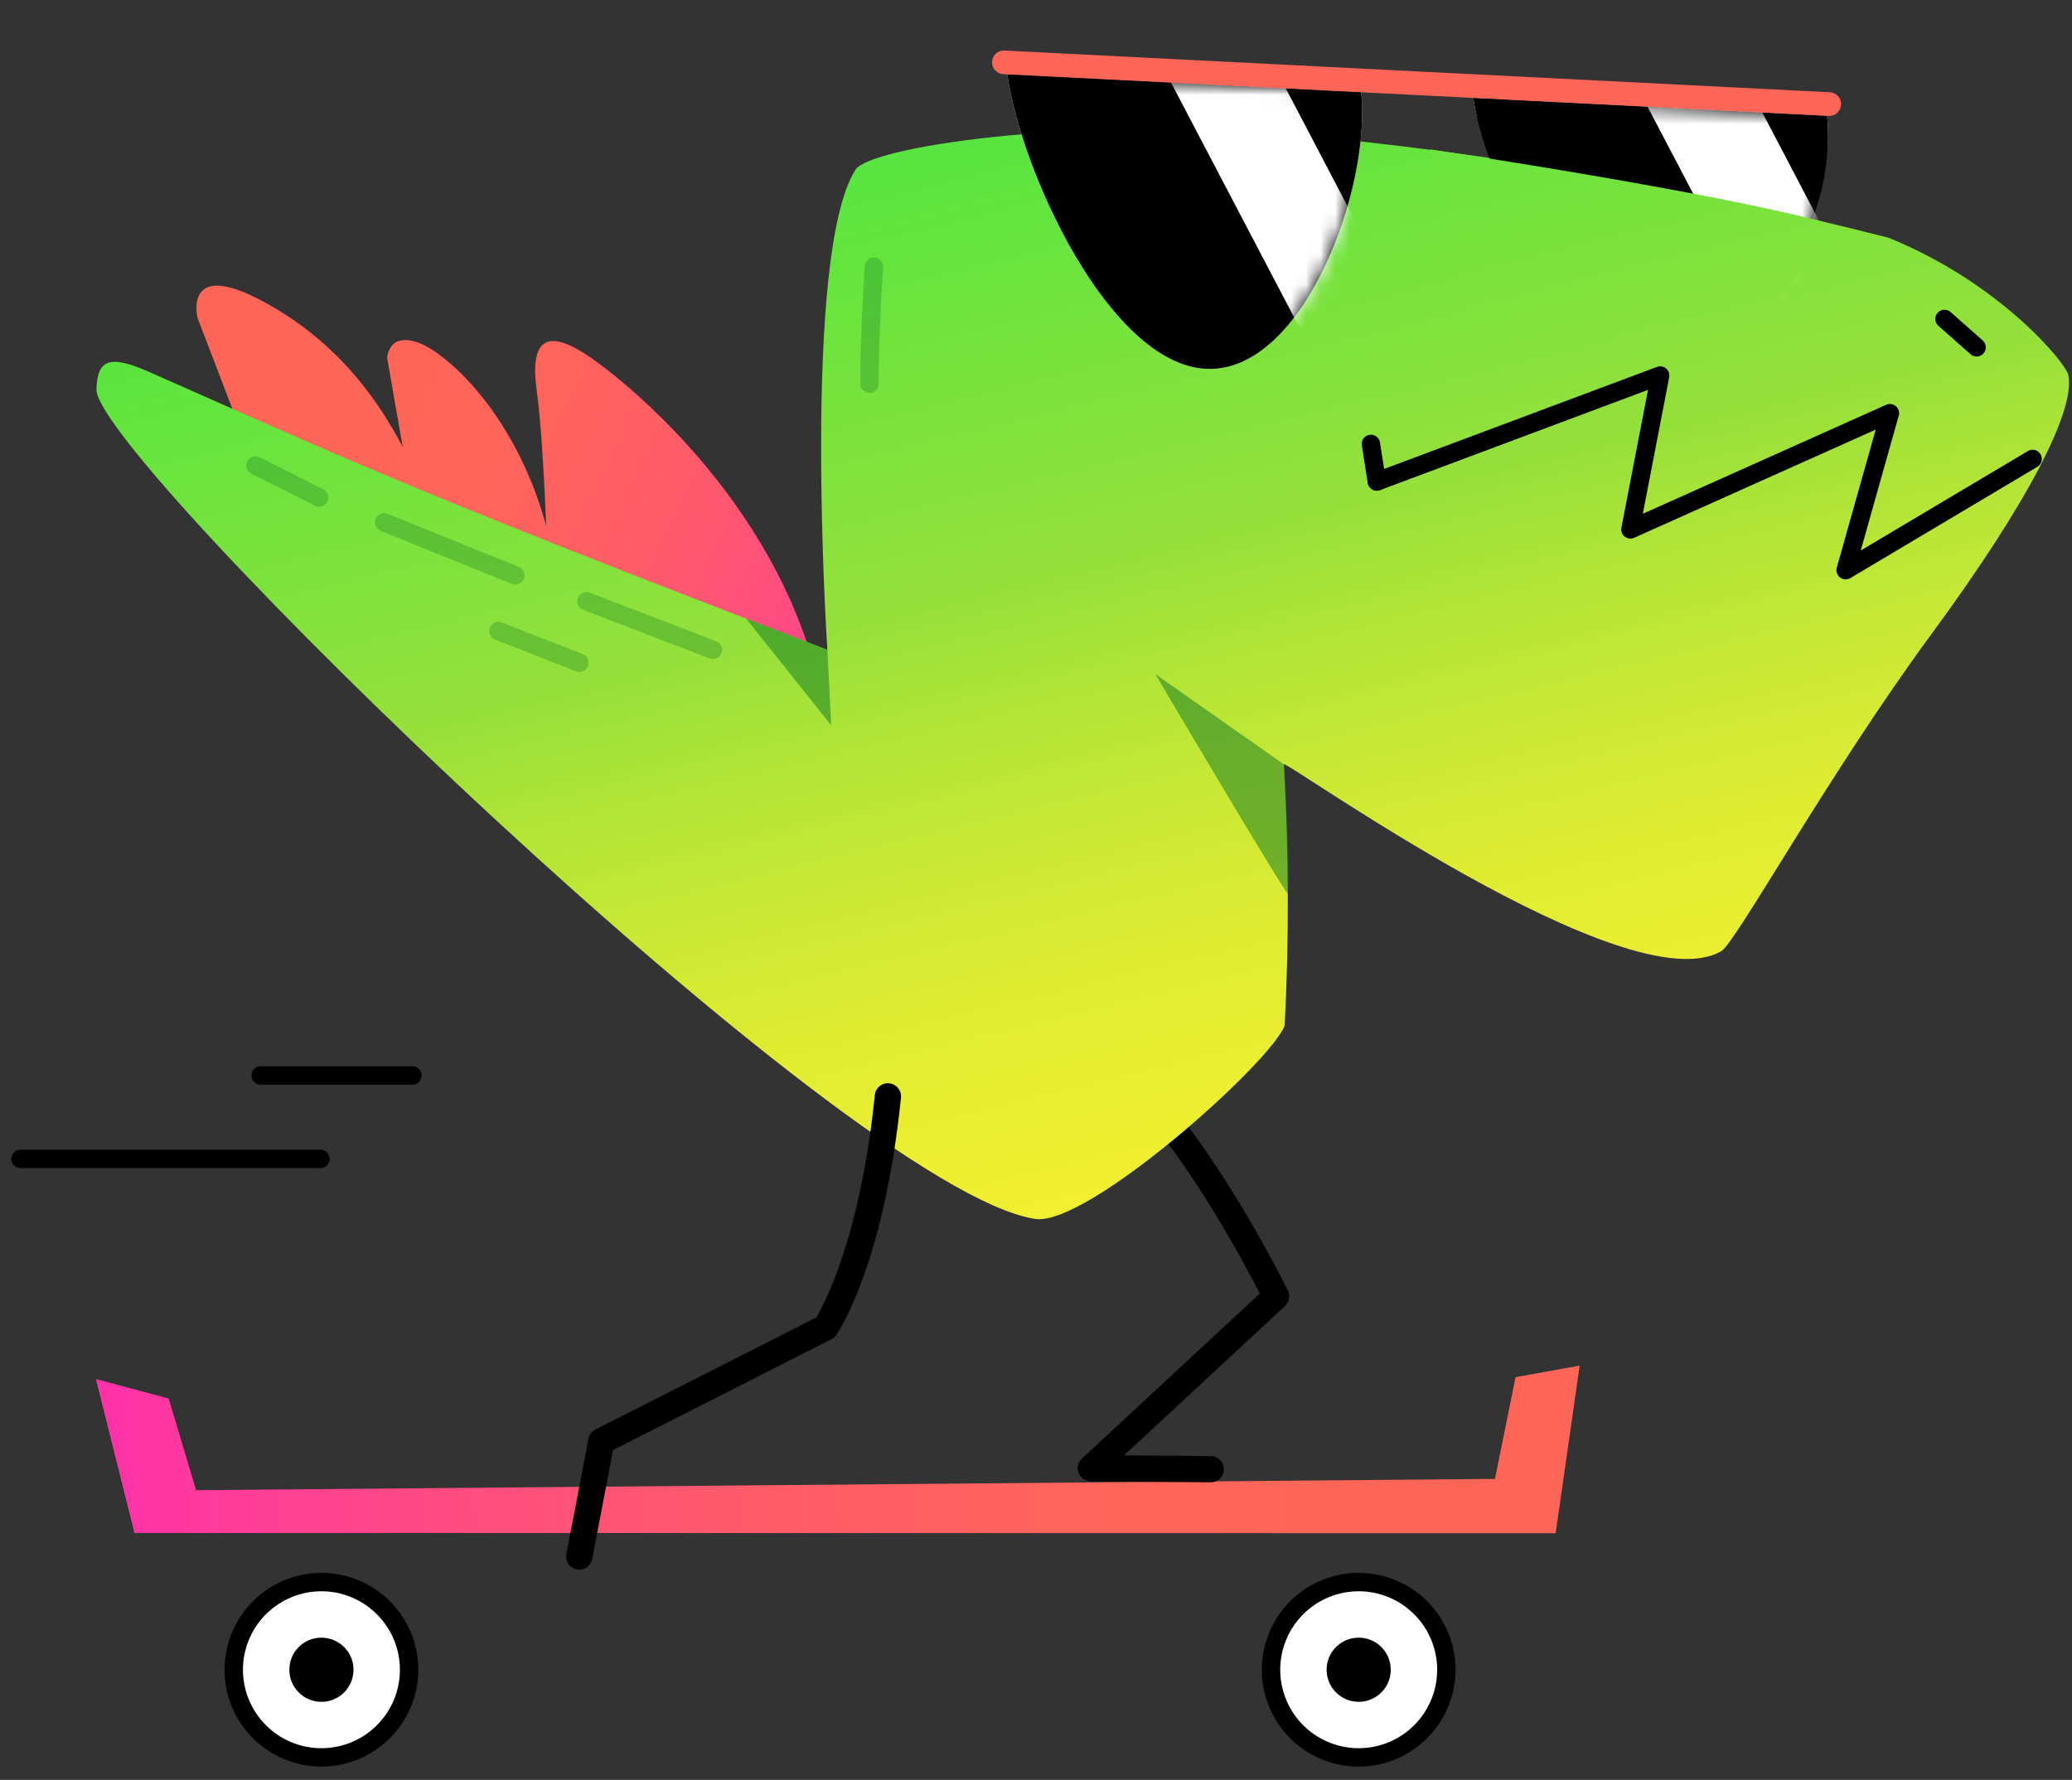 <?xml version="1.0" encoding="UTF-8"?> <svg xmlns="http://www.w3.org/2000/svg" width="142" height="122" viewBox="0 0 142 122" fill="none"><rect x="0" y="0" width="142" height="122" fill="#333333" stroke="none"/><g clip-path="url(#clip0_50395_1359)"><path d="M6.575 94.528L9.214 105.075L106.613 105.093L108.258 93.603L103.865 94.397L102.454 101.368L13.438 102.14L11.557 95.859L6.575 94.528Z" fill="url(#paint0_linear_50395_1359)"></path><path d="M22.029 120.458C25.348 120.458 28.038 117.768 28.038 114.449C28.038 111.13 25.348 108.439 22.029 108.439C18.71 108.439 16.019 111.13 16.019 114.449C16.019 117.768 18.71 120.458 22.029 120.458Z" fill="white"></path><path d="M22.028 121.088C20.715 121.088 19.432 120.699 18.34 119.969C17.248 119.24 16.397 118.203 15.894 116.99C15.392 115.776 15.26 114.441 15.516 113.154C15.772 111.866 16.405 110.683 17.333 109.754C18.262 108.826 19.445 108.193 20.733 107.937C22.021 107.681 23.355 107.812 24.569 108.315C25.782 108.817 26.819 109.668 27.548 110.76C28.278 111.852 28.668 113.135 28.668 114.448C28.666 116.209 27.965 117.896 26.721 119.141C25.476 120.386 23.789 121.086 22.028 121.088ZM22.028 109.069C20.965 109.069 19.924 109.385 19.04 109.976C18.155 110.567 17.465 111.407 17.058 112.39C16.651 113.373 16.544 114.455 16.752 115.498C16.96 116.542 17.472 117.5 18.224 118.253C18.977 119.005 19.935 119.517 20.979 119.725C22.022 119.932 23.104 119.826 24.087 119.419C25.07 119.011 25.91 118.322 26.501 117.437C27.092 116.553 27.408 115.512 27.408 114.448C27.406 113.022 26.839 111.655 25.83 110.647C24.822 109.638 23.455 109.071 22.028 109.069Z" fill="black"></path><path d="M22.028 116.648C23.243 116.648 24.228 115.663 24.228 114.449C24.228 113.234 23.243 112.25 22.028 112.25C20.814 112.25 19.829 113.234 19.829 114.449C19.829 115.663 20.814 116.648 22.028 116.648Z" fill="black"></path><path d="M93.115 120.458C96.434 120.458 99.124 117.768 99.124 114.449C99.124 111.13 96.434 108.439 93.115 108.439C89.796 108.439 87.106 111.13 87.106 114.449C87.106 117.768 89.796 120.458 93.115 120.458Z" fill="white"></path><path d="M93.115 121.088C91.802 121.088 90.518 120.699 89.426 119.969C88.334 119.24 87.483 118.203 86.981 116.99C86.478 115.776 86.347 114.441 86.603 113.153C86.859 111.866 87.492 110.683 88.42 109.754C89.349 108.825 90.532 108.193 91.82 107.937C93.107 107.681 94.442 107.812 95.656 108.315C96.869 108.817 97.906 109.668 98.635 110.76C99.365 111.852 99.754 113.135 99.754 114.449C99.752 116.209 99.052 117.897 97.808 119.141C96.563 120.386 94.875 121.086 93.115 121.088ZM93.115 109.069C92.051 109.069 91.011 109.385 90.126 109.976C89.242 110.567 88.552 111.408 88.145 112.39C87.738 113.373 87.631 114.455 87.839 115.498C88.046 116.542 88.559 117.5 89.311 118.253C90.064 119.005 91.022 119.517 92.066 119.725C93.109 119.932 94.191 119.826 95.174 119.419C96.157 119.012 96.997 118.322 97.588 117.437C98.179 116.553 98.494 115.513 98.494 114.449C98.493 113.022 97.925 111.655 96.917 110.647C95.908 109.638 94.541 109.071 93.115 109.069Z" fill="black"></path><path d="M93.115 116.648C94.33 116.648 95.314 115.663 95.314 114.449C95.314 113.234 94.33 112.25 93.115 112.25C91.901 112.25 90.916 113.234 90.916 114.449C90.916 115.663 91.901 116.648 93.115 116.648Z" fill="black"></path><path d="M17.058 30.977L13.537 21.79C13.537 21.79 12.562 17.84 17.711 20.497C22.86 23.154 27.21 27.863 29.917 36.249L17.058 30.977Z" fill="url(#paint1_linear_50395_1359)"></path><path d="M29.015 38.785L26.533 24.523C26.533 24.523 26.62 22.647 28.841 23.557C31.062 24.468 37.441 30.224 38.4 41.54L29.015 38.785Z" fill="url(#paint2_linear_50395_1359)"></path><path d="M37.681 43.294C37.681 43.294 37.387 31.021 36.79 26.816C36.192 22.611 38.02 22.815 40.469 24.501C42.919 26.188 53.961 34.948 56.428 48.385L37.681 43.294Z" fill="url(#paint3_linear_50395_1359)"></path><path d="M82.971 101.603H82.963L74.751 101.538C74.571 101.536 74.395 101.481 74.247 101.378C74.098 101.276 73.984 101.131 73.919 100.963C73.854 100.795 73.84 100.611 73.881 100.436C73.921 100.26 74.014 100.101 74.146 99.978L86.344 88.659C85.303 86.639 81.722 79.941 77.911 75.755C77.751 75.578 77.668 75.345 77.679 75.107C77.69 74.869 77.796 74.645 77.972 74.485C78.148 74.324 78.381 74.24 78.619 74.251C78.857 74.262 79.082 74.367 79.242 74.543C83.923 79.685 88.087 88.105 88.261 88.461C88.347 88.634 88.374 88.831 88.339 89.022C88.304 89.212 88.208 89.386 88.066 89.518L77.032 99.756L82.978 99.802C83.216 99.803 83.445 99.899 83.613 100.069C83.781 100.238 83.875 100.467 83.874 100.706C83.873 100.945 83.777 101.173 83.608 101.341C83.439 101.509 83.209 101.603 82.971 101.603Z" fill="black"></path><path d="M58.628 11.633C54.921 17.467 56.701 44.536 56.701 44.536C26.907 33.16 22.327 30.814 10.166 25.469C7.453 24.276 6.678 24.686 6.607 26.675C6.441 31.283 58.03 81.58 70.944 83.549C74.497 84.091 87.035 72.895 88.043 70.3C88.348 64.332 88.329 58.351 87.985 52.385C87.961 51.98 111.562 68.946 117.973 65.19C118.961 64.611 125.322 53.044 132.382 43.443C139.05 34.375 142.235 28.11 141.751 25.711C141.582 24.873 137.03 19.358 129.414 16.293C115.87 12.825 102.07 10.447 88.146 9.183C73.158 8 59.611 10.085 58.628 11.633Z" fill="url(#paint4_linear_50395_1359)"></path><path d="M69.03 5.069C69.965 11.74 76.02 24.944 82.651 25.282C89.282 25.619 94.001 12.963 93.279 6.304L69.03 5.069Z" fill="white"></path><path d="M69.03 5.069C69.965 11.74 76.02 24.944 82.651 25.282C89.282 25.619 94.001 12.963 93.279 6.304L69.03 5.069Z" fill="black"></path><mask id="mask0_50395_1359" style="mask-type:luminance" maskUnits="userSpaceOnUse" x="69" y="5" width="25" height="21"><path d="M69.03 5.069C69.965 11.74 76.02 24.944 82.651 25.282C89.282 25.619 94.001 12.963 93.279 6.304L69.03 5.069Z" fill="white"></path></mask><g mask="url(#mask0_50395_1359)"><path d="M96.895 22.803L89.03 22.403L77.773 0.925L85.638 1.325L96.895 22.803Z" fill="white"></path></g><path d="M100.967 6.695C101.902 13.366 107.956 19.01 114.587 19.348C121.218 19.685 125.937 14.59 125.215 7.93L100.967 6.695Z" fill="white"></path><path d="M100.967 6.695C101.902 13.366 107.956 22.79 114.587 23.128C121.218 23.465 125.937 14.59 125.215 7.93L100.967 6.695Z" fill="black"></path><mask id="mask1_50395_1359" style="mask-type:luminance" maskUnits="userSpaceOnUse" x="100" y="6" width="26" height="18"><path d="M100.967 6.695C101.902 13.366 107.956 22.79 114.587 23.128C121.218 23.465 125.937 14.59 125.215 7.93L100.967 6.695Z" fill="white"></path></mask><g mask="url(#mask1_50395_1359)"><path d="M128.622 22.681L120.757 22.28L109.501 0.802L117.366 1.202L128.622 22.681Z" fill="white"></path></g><path d="M125.367 7.945L125.325 7.944L68.762 5.083C68.655 5.078 68.551 5.053 68.454 5.008C68.357 4.962 68.27 4.898 68.198 4.819C68.126 4.74 68.07 4.648 68.034 4.547C67.998 4.446 67.982 4.339 67.987 4.233C67.993 4.126 68.019 4.021 68.065 3.925C68.111 3.828 68.176 3.742 68.256 3.67C68.335 3.599 68.428 3.544 68.529 3.509C68.63 3.473 68.737 3.458 68.844 3.465L125.407 6.326C125.618 6.337 125.816 6.429 125.96 6.584C126.103 6.739 126.18 6.944 126.175 7.155C126.17 7.366 126.082 7.566 125.931 7.714C125.78 7.862 125.578 7.944 125.367 7.945Z" fill="#FF6658"></path><g style="mix-blend-mode:multiply" opacity="0.5"><path d="M88.257 61.235C88.226 61.527 79.175 46.201 79.175 46.201L87.985 52.385C87.985 52.385 88.464 59.298 88.257 61.235Z" fill="#0C7520"></path></g><g style="mix-blend-mode:multiply" opacity="0.3"><path d="M48.859 45.172C48.782 45.172 48.705 45.157 48.633 45.13L39.961 41.799C39.805 41.739 39.679 41.62 39.611 41.467C39.543 41.314 39.539 41.141 39.599 40.985C39.658 40.829 39.778 40.703 39.931 40.635C40.084 40.567 40.257 40.563 40.413 40.623L49.085 43.954C49.222 44.006 49.337 44.105 49.409 44.234C49.481 44.362 49.505 44.512 49.478 44.657C49.452 44.801 49.375 44.932 49.262 45.026C49.149 45.12 49.006 45.172 48.859 45.172Z" fill="#0C7520"></path></g><g style="mix-blend-mode:multiply" opacity="0.3"><path d="M21.873 34.732C21.775 34.732 21.678 34.709 21.591 34.664L17.226 32.469C17.077 32.393 16.964 32.262 16.912 32.104C16.86 31.945 16.873 31.773 16.948 31.624C17.023 31.475 17.154 31.362 17.312 31.309C17.47 31.256 17.643 31.269 17.792 31.343L22.157 33.539C22.283 33.602 22.385 33.707 22.445 33.836C22.505 33.964 22.519 34.109 22.487 34.247C22.454 34.385 22.375 34.508 22.264 34.596C22.153 34.684 22.015 34.732 21.873 34.732Z" fill="#0C7520"></path></g><g style="mix-blend-mode:multiply" opacity="0.3"><path d="M35.316 40.069C35.235 40.069 35.155 40.053 35.08 40.023L26.088 36.386C25.933 36.323 25.811 36.201 25.746 36.048C25.681 35.894 25.68 35.721 25.742 35.567C25.805 35.412 25.926 35.289 26.079 35.224C26.232 35.158 26.406 35.156 26.56 35.218L35.553 38.855C35.688 38.91 35.8 39.01 35.87 39.139C35.94 39.267 35.962 39.416 35.934 39.559C35.906 39.703 35.829 39.832 35.717 39.925C35.604 40.018 35.462 40.069 35.316 40.069Z" fill="#0C7520"></path></g><g style="mix-blend-mode:multiply" opacity="0.3"><path d="M39.7 46.054C39.621 46.054 39.543 46.04 39.47 46.011L33.931 43.841C33.853 43.811 33.783 43.766 33.724 43.709C33.664 43.651 33.616 43.583 33.583 43.507C33.55 43.431 33.532 43.349 33.53 43.267C33.529 43.184 33.543 43.102 33.574 43.025C33.604 42.947 33.649 42.877 33.706 42.818C33.764 42.758 33.832 42.71 33.908 42.677C33.984 42.644 34.066 42.626 34.148 42.624C34.231 42.623 34.313 42.637 34.39 42.668L39.93 44.837C40.066 44.891 40.18 44.991 40.251 45.119C40.322 45.248 40.346 45.397 40.319 45.541C40.292 45.685 40.215 45.816 40.102 45.91C39.989 46.003 39.847 46.054 39.7 46.054Z" fill="#0C7520"></path></g><path d="M126.487 39.713C126.389 39.713 126.293 39.69 126.206 39.647C126.119 39.604 126.043 39.541 125.984 39.463C125.925 39.386 125.885 39.295 125.867 39.2C125.849 39.104 125.854 39.005 125.88 38.912L128.548 29.446L111.996 36.861C111.891 36.908 111.775 36.925 111.661 36.911C111.546 36.896 111.438 36.851 111.347 36.779C111.257 36.708 111.188 36.613 111.148 36.505C111.108 36.397 111.098 36.279 111.12 36.166L112.944 26.722L94.578 33.594C94.421 33.651 94.249 33.645 94.097 33.576C93.946 33.506 93.828 33.38 93.769 33.224C93.711 33.068 93.717 32.895 93.786 32.743C93.854 32.591 93.981 32.473 94.136 32.414L113.554 25.148C113.659 25.109 113.772 25.099 113.883 25.118C113.993 25.137 114.096 25.185 114.182 25.257C114.267 25.33 114.332 25.423 114.369 25.529C114.407 25.634 114.415 25.748 114.394 25.858L112.587 35.216L129.262 27.746C129.372 27.697 129.493 27.68 129.611 27.697C129.73 27.714 129.841 27.765 129.932 27.843C130.022 27.922 130.089 28.024 130.123 28.139C130.158 28.254 130.159 28.376 130.126 28.491L127.521 37.734L138.982 30.914C139.125 30.829 139.297 30.804 139.459 30.845C139.62 30.886 139.759 30.99 139.844 31.134C139.929 31.277 139.954 31.448 139.914 31.61C139.873 31.772 139.769 31.911 139.626 31.996L126.809 39.624C126.711 39.682 126.6 39.713 126.487 39.713Z" fill="black"></path><path d="M94.357 33.634C94.207 33.634 94.062 33.58 93.948 33.483C93.834 33.385 93.758 33.25 93.735 33.102L93.33 30.523C93.304 30.358 93.345 30.189 93.443 30.054C93.541 29.919 93.689 29.828 93.854 29.802C94.019 29.777 94.188 29.817 94.323 29.916C94.458 30.014 94.548 30.162 94.574 30.327L94.98 32.906C94.994 32.996 94.988 33.088 94.963 33.176C94.938 33.263 94.895 33.344 94.836 33.413C94.777 33.483 94.703 33.538 94.62 33.576C94.538 33.614 94.448 33.634 94.357 33.634Z" fill="black"></path><path d="M100.546 21.609L98.028 10.239C98.028 10.239 118.457 13.29 125.918 15.479L118.545 24.586L100.546 21.609Z" fill="url(#paint5_linear_50395_1359)"></path><path d="M135.462 24.437C135.308 24.438 135.159 24.381 135.045 24.279L132.844 22.332C132.719 22.221 132.643 22.066 132.633 21.899C132.623 21.732 132.679 21.568 132.79 21.443C132.9 21.318 133.056 21.242 133.223 21.232C133.39 21.221 133.554 21.278 133.679 21.388L135.879 23.335C135.975 23.42 136.043 23.532 136.073 23.656C136.104 23.78 136.096 23.911 136.051 24.03C136.006 24.15 135.925 24.253 135.82 24.326C135.715 24.398 135.59 24.437 135.462 24.437Z" fill="black"></path><path d="M39.701 107.587C39.644 107.587 39.587 107.582 39.53 107.571C39.414 107.549 39.304 107.504 39.205 107.439C39.106 107.374 39.021 107.29 38.955 107.193C38.889 107.095 38.842 106.985 38.818 106.869C38.794 106.753 38.794 106.634 38.816 106.518L40.331 98.616C40.357 98.481 40.414 98.354 40.497 98.244C40.579 98.135 40.686 98.045 40.808 97.983L55.95 90.299C56.502 89.366 58.972 84.732 59.954 75.058C59.978 74.821 60.095 74.602 60.28 74.451C60.465 74.3 60.702 74.229 60.94 74.253C61.177 74.277 61.395 74.395 61.546 74.58C61.697 74.765 61.769 75.002 61.745 75.24C60.588 86.64 57.455 91.305 57.322 91.499C57.237 91.622 57.122 91.723 56.988 91.791L42.016 99.389L40.584 106.857C40.544 107.062 40.434 107.248 40.273 107.381C40.112 107.514 39.91 107.587 39.701 107.587Z" fill="black"></path><g style="mix-blend-mode:multiply" opacity="0.3"><path d="M59.596 26.936C59.43 26.936 59.27 26.871 59.152 26.754C59.035 26.637 58.967 26.479 58.965 26.313C58.931 23.081 59.262 18.289 59.265 18.241C59.277 18.074 59.355 17.919 59.481 17.81C59.607 17.701 59.771 17.645 59.938 17.657C60.104 17.669 60.259 17.746 60.369 17.872C60.479 17.998 60.534 18.162 60.523 18.329C60.519 18.376 60.192 23.119 60.225 26.3C60.227 26.467 60.163 26.628 60.046 26.747C59.929 26.866 59.769 26.935 59.602 26.936H59.596Z" fill="#0C7520"></path></g><path d="M21.965 80.064H1.4C1.233 80.064 1.073 79.998 0.955 79.88C0.837 79.762 0.771 79.601 0.771 79.434C0.771 79.267 0.837 79.107 0.955 78.989C1.073 78.871 1.233 78.804 1.4 78.804H21.965C22.132 78.804 22.292 78.871 22.41 78.989C22.528 79.107 22.595 79.267 22.595 79.434C22.595 79.601 22.528 79.762 22.41 79.88C22.292 79.998 22.132 80.064 21.965 80.064Z" fill="black"></path><path d="M28.266 74.346H17.859C17.692 74.346 17.532 74.279 17.413 74.161C17.295 74.043 17.229 73.883 17.229 73.716C17.229 73.549 17.295 73.388 17.413 73.27C17.532 73.152 17.692 73.085 17.859 73.085H28.266C28.433 73.085 28.593 73.152 28.711 73.27C28.829 73.388 28.895 73.549 28.895 73.716C28.895 73.883 28.829 74.043 28.711 74.161C28.593 74.279 28.433 74.346 28.266 74.346Z" fill="black"></path><g style="mix-blend-mode:multiply" opacity="0.5"><path d="M51.131 42.395L56.963 49.714L56.701 44.536L51.131 42.395Z" fill="#0C7520"></path></g></g><defs><linearGradient id="paint0_linear_50395_1359" x1="-14.778" y1="101.744" x2="129.722" y2="97.828" gradientUnits="userSpaceOnUse"><stop offset="0.159" stop-color="#FF33A7"></stop><stop offset="0.217" stop-color="#FF3D98"></stop><stop offset="0.343" stop-color="#FF4F7C"></stop><stop offset="0.471" stop-color="#FF5C68"></stop><stop offset="0.598" stop-color="#FF635C"></stop><stop offset="0.726" stop-color="#FF6658"></stop><stop offset="1" stop-color="#FF6658"></stop></linearGradient><linearGradient id="paint1_linear_50395_1359" x1="75.402" y1="52.335" x2="9.507" y2="22.116" gradientUnits="userSpaceOnUse"><stop offset="0.159" stop-color="#FF33A7"></stop><stop offset="0.217" stop-color="#FF3D98"></stop><stop offset="0.343" stop-color="#FF4F7C"></stop><stop offset="0.471" stop-color="#FF5C68"></stop><stop offset="0.598" stop-color="#FF635C"></stop><stop offset="0.726" stop-color="#FF6658"></stop><stop offset="1" stop-color="#FF6658"></stop></linearGradient><linearGradient id="paint2_linear_50395_1359" x1="74.673" y1="52.149" x2="8.778" y2="21.929" gradientUnits="userSpaceOnUse"><stop offset="0.159" stop-color="#FF33A7"></stop><stop offset="0.217" stop-color="#FF3D98"></stop><stop offset="0.343" stop-color="#FF4F7C"></stop><stop offset="0.471" stop-color="#FF5C68"></stop><stop offset="0.598" stop-color="#FF635C"></stop><stop offset="0.726" stop-color="#FF6658"></stop><stop offset="1" stop-color="#FF6658"></stop></linearGradient><linearGradient id="paint3_linear_50395_1359" x1="75.436" y1="50.484" x2="9.542" y2="20.265" gradientUnits="userSpaceOnUse"><stop offset="0.159" stop-color="#FF33A7"></stop><stop offset="0.217" stop-color="#FF3D98"></stop><stop offset="0.343" stop-color="#FF4F7C"></stop><stop offset="0.471" stop-color="#FF5C68"></stop><stop offset="0.598" stop-color="#FF635C"></stop><stop offset="0.726" stop-color="#FF6658"></stop><stop offset="1" stop-color="#FF6658"></stop></linearGradient><linearGradient id="paint4_linear_50395_1359" x1="59.333" y1="-35.248" x2="87.748" y2="82.471" gradientUnits="userSpaceOnUse"><stop stop-color="#00EC47"></stop><stop offset="0.244" stop-color="#38E842"></stop><stop offset="0.628" stop-color="#97E03A"></stop><stop offset="0.666" stop-color="#A7E338"></stop><stop offset="0.759" stop-color="#C7E835"></stop><stop offset="0.847" stop-color="#DFEC32"></stop><stop offset="0.93" stop-color="#EDEE31"></stop><stop offset="1" stop-color="#F2EF30"></stop></linearGradient><linearGradient id="paint5_linear_50395_1359" x1="97.837" y1="-45.235" x2="126.413" y2="73.154" gradientUnits="userSpaceOnUse"><stop stop-color="#00EC47"></stop><stop offset="0.244" stop-color="#38E842"></stop><stop offset="0.628" stop-color="#97E03A"></stop><stop offset="0.666" stop-color="#A7E338"></stop><stop offset="0.759" stop-color="#C7E835"></stop><stop offset="0.847" stop-color="#DFEC32"></stop><stop offset="0.93" stop-color="#EDEE31"></stop><stop offset="1" stop-color="#F2EF30"></stop></linearGradient><clipPath id="clip0_50395_1359"><rect width="141.029" height="120.286" fill="white" transform="translate(0.771 0.802)"></rect></clipPath></defs></svg> 